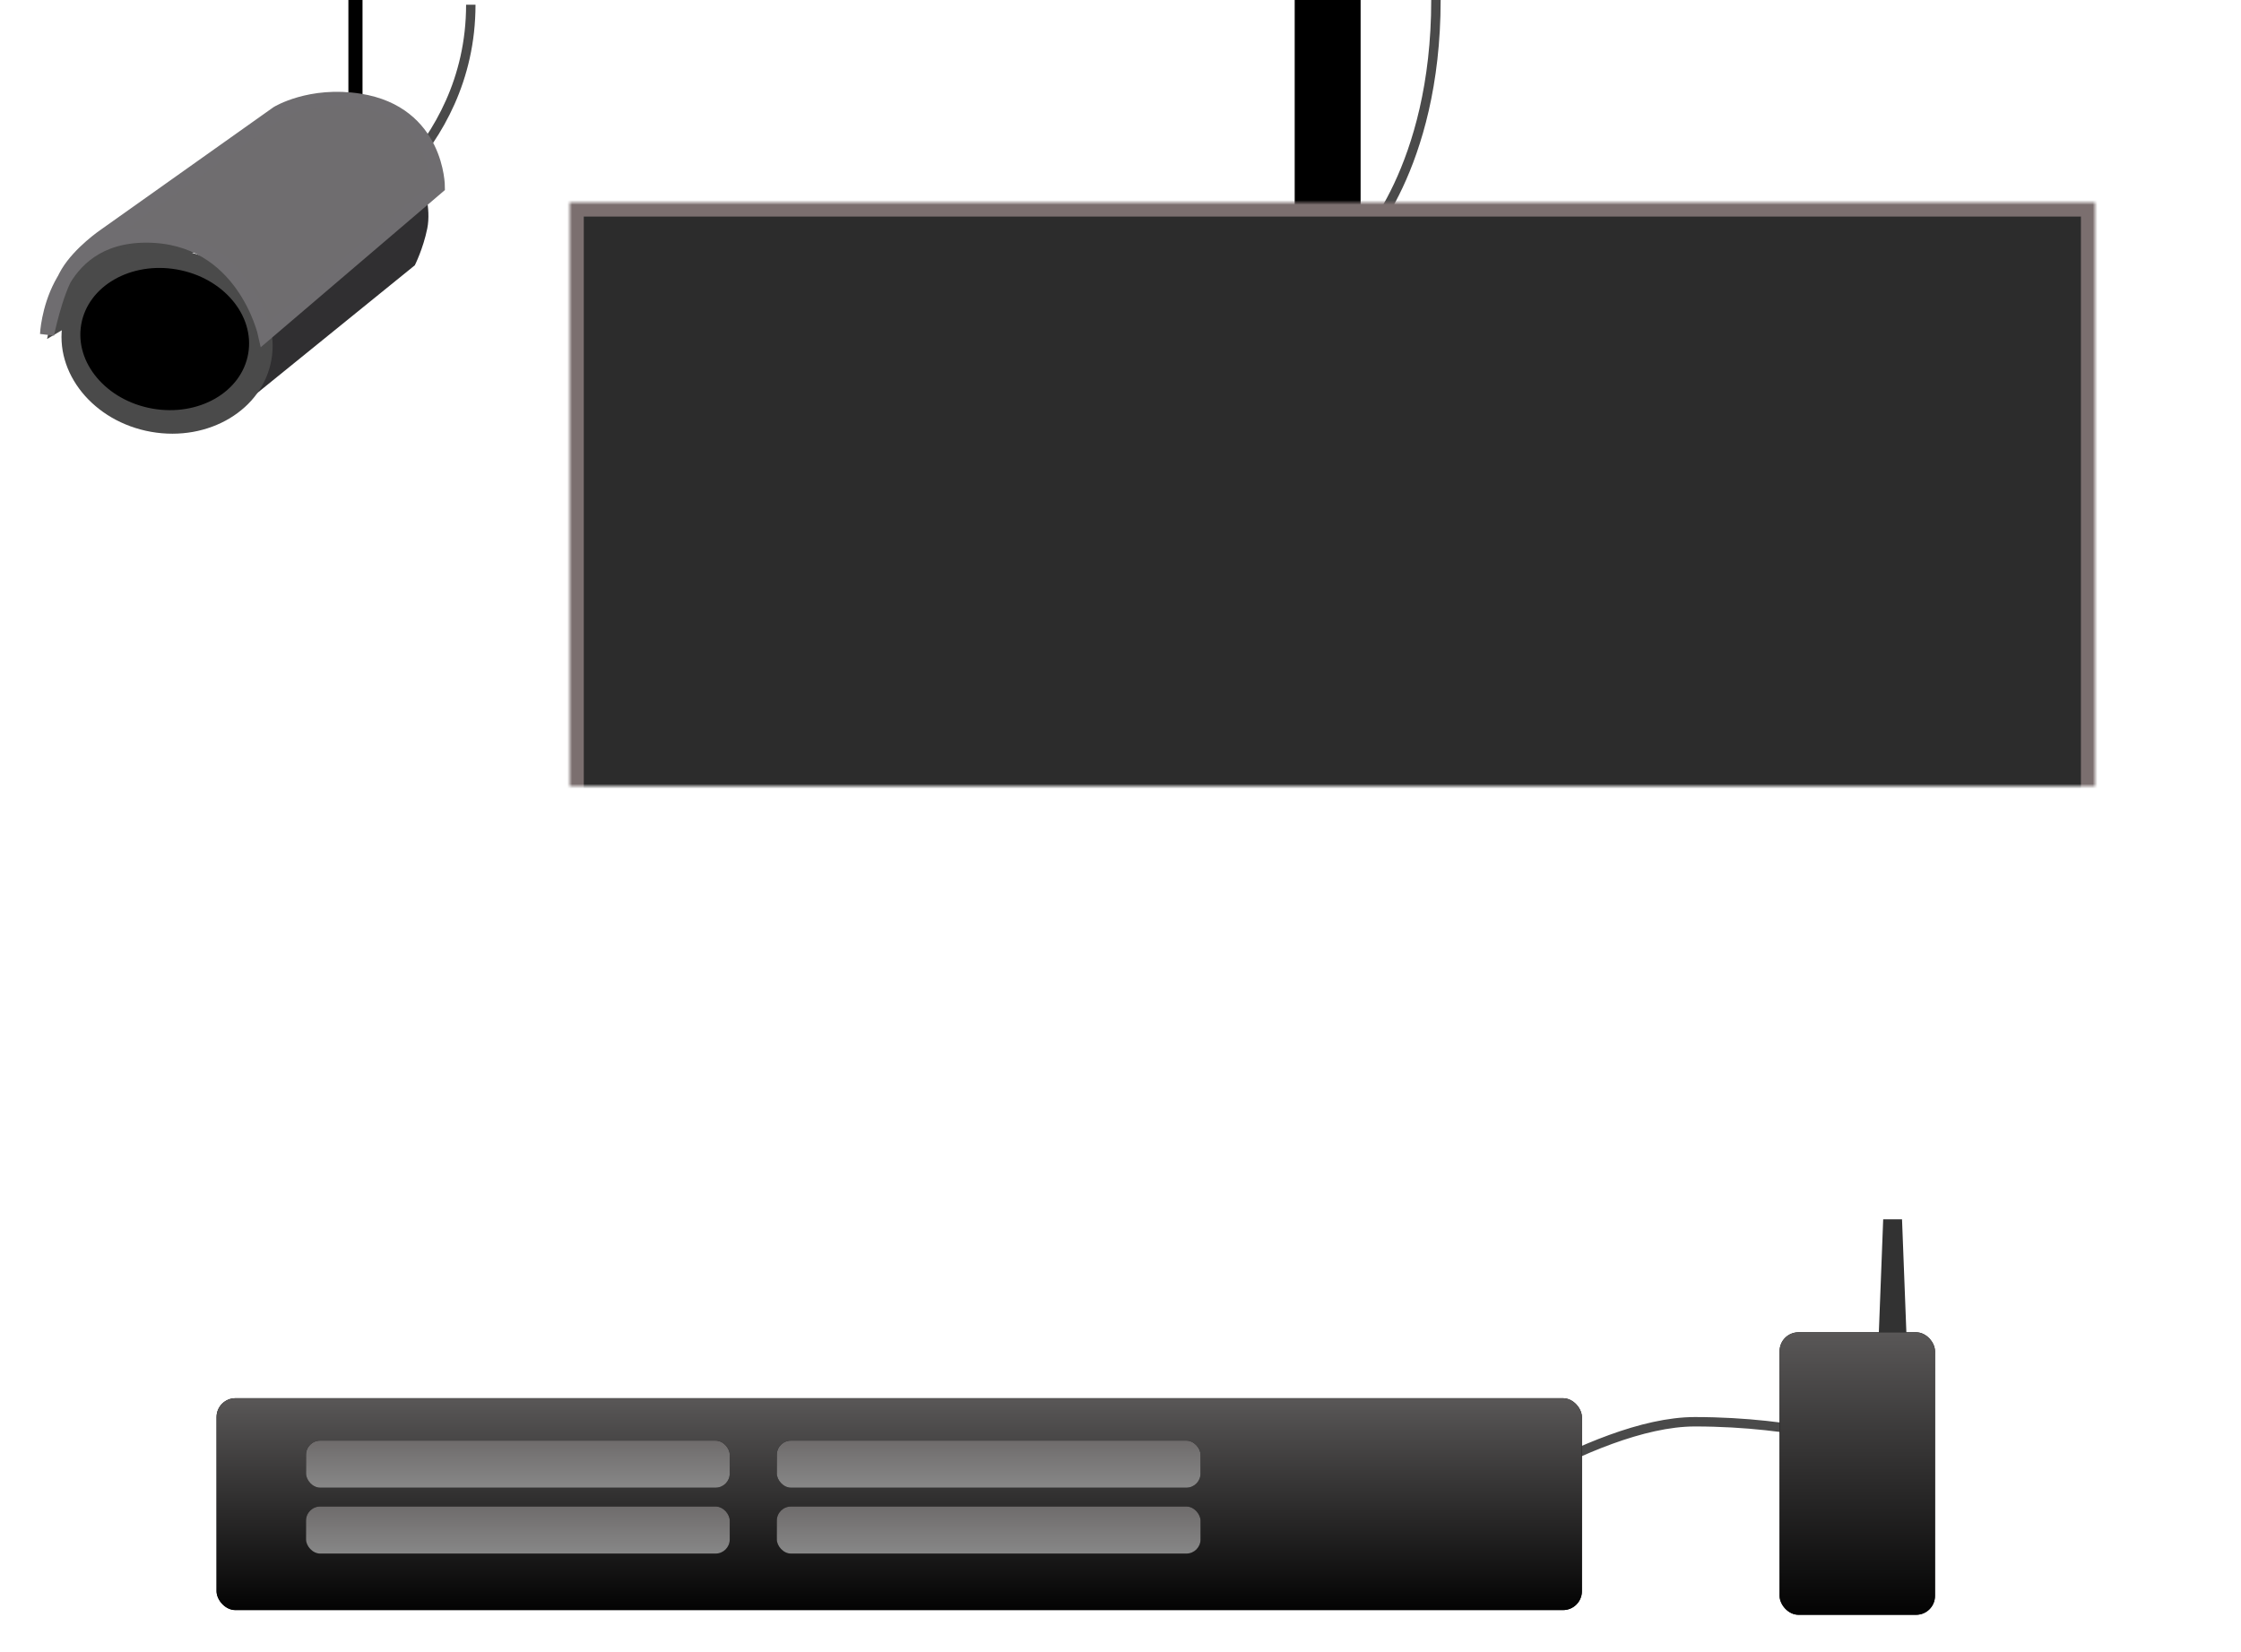 <?xml version="1.0"?>
<svg xmlns="http://www.w3.org/2000/svg" xmlns:v="https://vecta.io/nano" width="476" height="351"><defs><filter x="-50%" y="-50%" width="200%" height="200%" id="A"><feOffset dy="2" in="SourceAlpha"/><feGaussianBlur stdDeviation="2"/><feColorMatrix values="0 0 0 0 0   0 0 0 0 0   0 0 0 0 0  0 0 0 0.5 0" result="C"/><feMerge><feMergeNode in="C"/><feMergeNode in="SourceGraphic"/></feMerge></filter><linearGradient x1="50%" y1="0.136%" x2="50%" y2="100%" id="B"><stop stop-color="#595757" offset="0%"/><stop stop-color="#030303" offset="100%"/></linearGradient><linearGradient x1="50%" y1="1.566%" x2="50%" y2="100%" id="C"><stop stop-color="#6f6c6c" offset="0%"/><stop stop-color="#878787" offset="100%"/></linearGradient><path id="G" d="M0 75h324v199H0z"/><mask id="E" x="0" y="0" width="324" height="199" fill="#fff"><use href="#G"/></mask></defs><g fill="none" fill-rule="evenodd"><path d="M305 326s33-24 55-24 37 5.143 37 5.143M72 48s28-15.243 28-47m189 51s16-16.095 16-52" stroke="#4a4a4a" stroke-width="2"/><g filter="url(#A)" transform="translate(46 257)"><g transform="translate(0 38)"><g fill="#000"><rect width="290" height="45" rx="4"/></g><g fill="url(#B)"><rect width="290" height="45" rx="4"/></g><g transform="translate(19 9)"><g fill="#000"><rect id="G" width="90" height="10" rx="3"/></g><g fill="url(#C)"><rect id="G" width="90" height="10" rx="3"/></g></g><g transform="translate(19 23)"><g fill="#000"><rect width="90" height="10" rx="3"/></g><g fill="url(#C)"><rect width="90" height="10" rx="3"/></g></g><g transform="translate(119 9)"><g fill="#000"><rect width="90" height="10" rx="3"/></g><g fill="url(#C)"><rect width="90" height="10" rx="3"/></g></g><g transform="translate(119 23)"><g fill="#000"><rect width="90" height="10" rx="3"/></g><g fill="url(#C)"><rect width="90" height="10" rx="3"/></g></g></g><g transform="translate(332)"><path fill="#323232" d="M22 0h4l2 52h-8z"/><g transform="translate(0 24)"><g fill="#000"><rect width="33" height="60" rx="4"/></g><g fill="url(#B)"><rect width="33" height="60" rx="4"/></g></g></g></g><g filter="url(#A)" transform="translate(121 -34)"><path fill="#000" d="M154 0h14v109h-14z"/><use stroke="#7b6f6f" mask="url(#E)" stroke-width="6" fill="#2c2c2c" href="#G"/><path d="M137.857 273h48.428" stroke="#fff" stroke-linecap="square"/></g><g transform="translate(9)"><path d="M66.5.5v29.017" stroke="#000" stroke-width="3" stroke-linecap="square"/><g filter="url(#A)" transform="translate(0 19)"><path d="M80.869 18s1.767 5.208.883 9.547-2.65 7.811-2.65 7.811L43.767 64 42 46.642 80.869 18z" fill="#302f31"/><g fill="#4a4a4a"><path d="M1 51l40-23.625V9L14.21 28.863l-5.384 5.512-6.087 8.75z"/><ellipse transform="matrix(.985 .174 -.174 .985 9.345 -3.819)" cx="26.5" cy="51.5" rx="22.5" ry="19.5"/></g><ellipse fill="#000" transform="matrix(.985 .174 -.174 .985 9.251 -3.74)" cx="26" cy="51" rx="18" ry="15"/><path d="M1 50s.874-20.955 21.041-20.955C42.72 29.045 47.305 50 47.305 50L84 18.676S84 3.014 67.378.382C56.89-1.279 49.926 3.014 49.926 3.014L13.232 29.045s-5.242 3.553-7.863 7.903S1 50 1 50z" stroke="#6f6d70" stroke-width="3" fill="#6f6d6f"/></g></g></g></svg>
